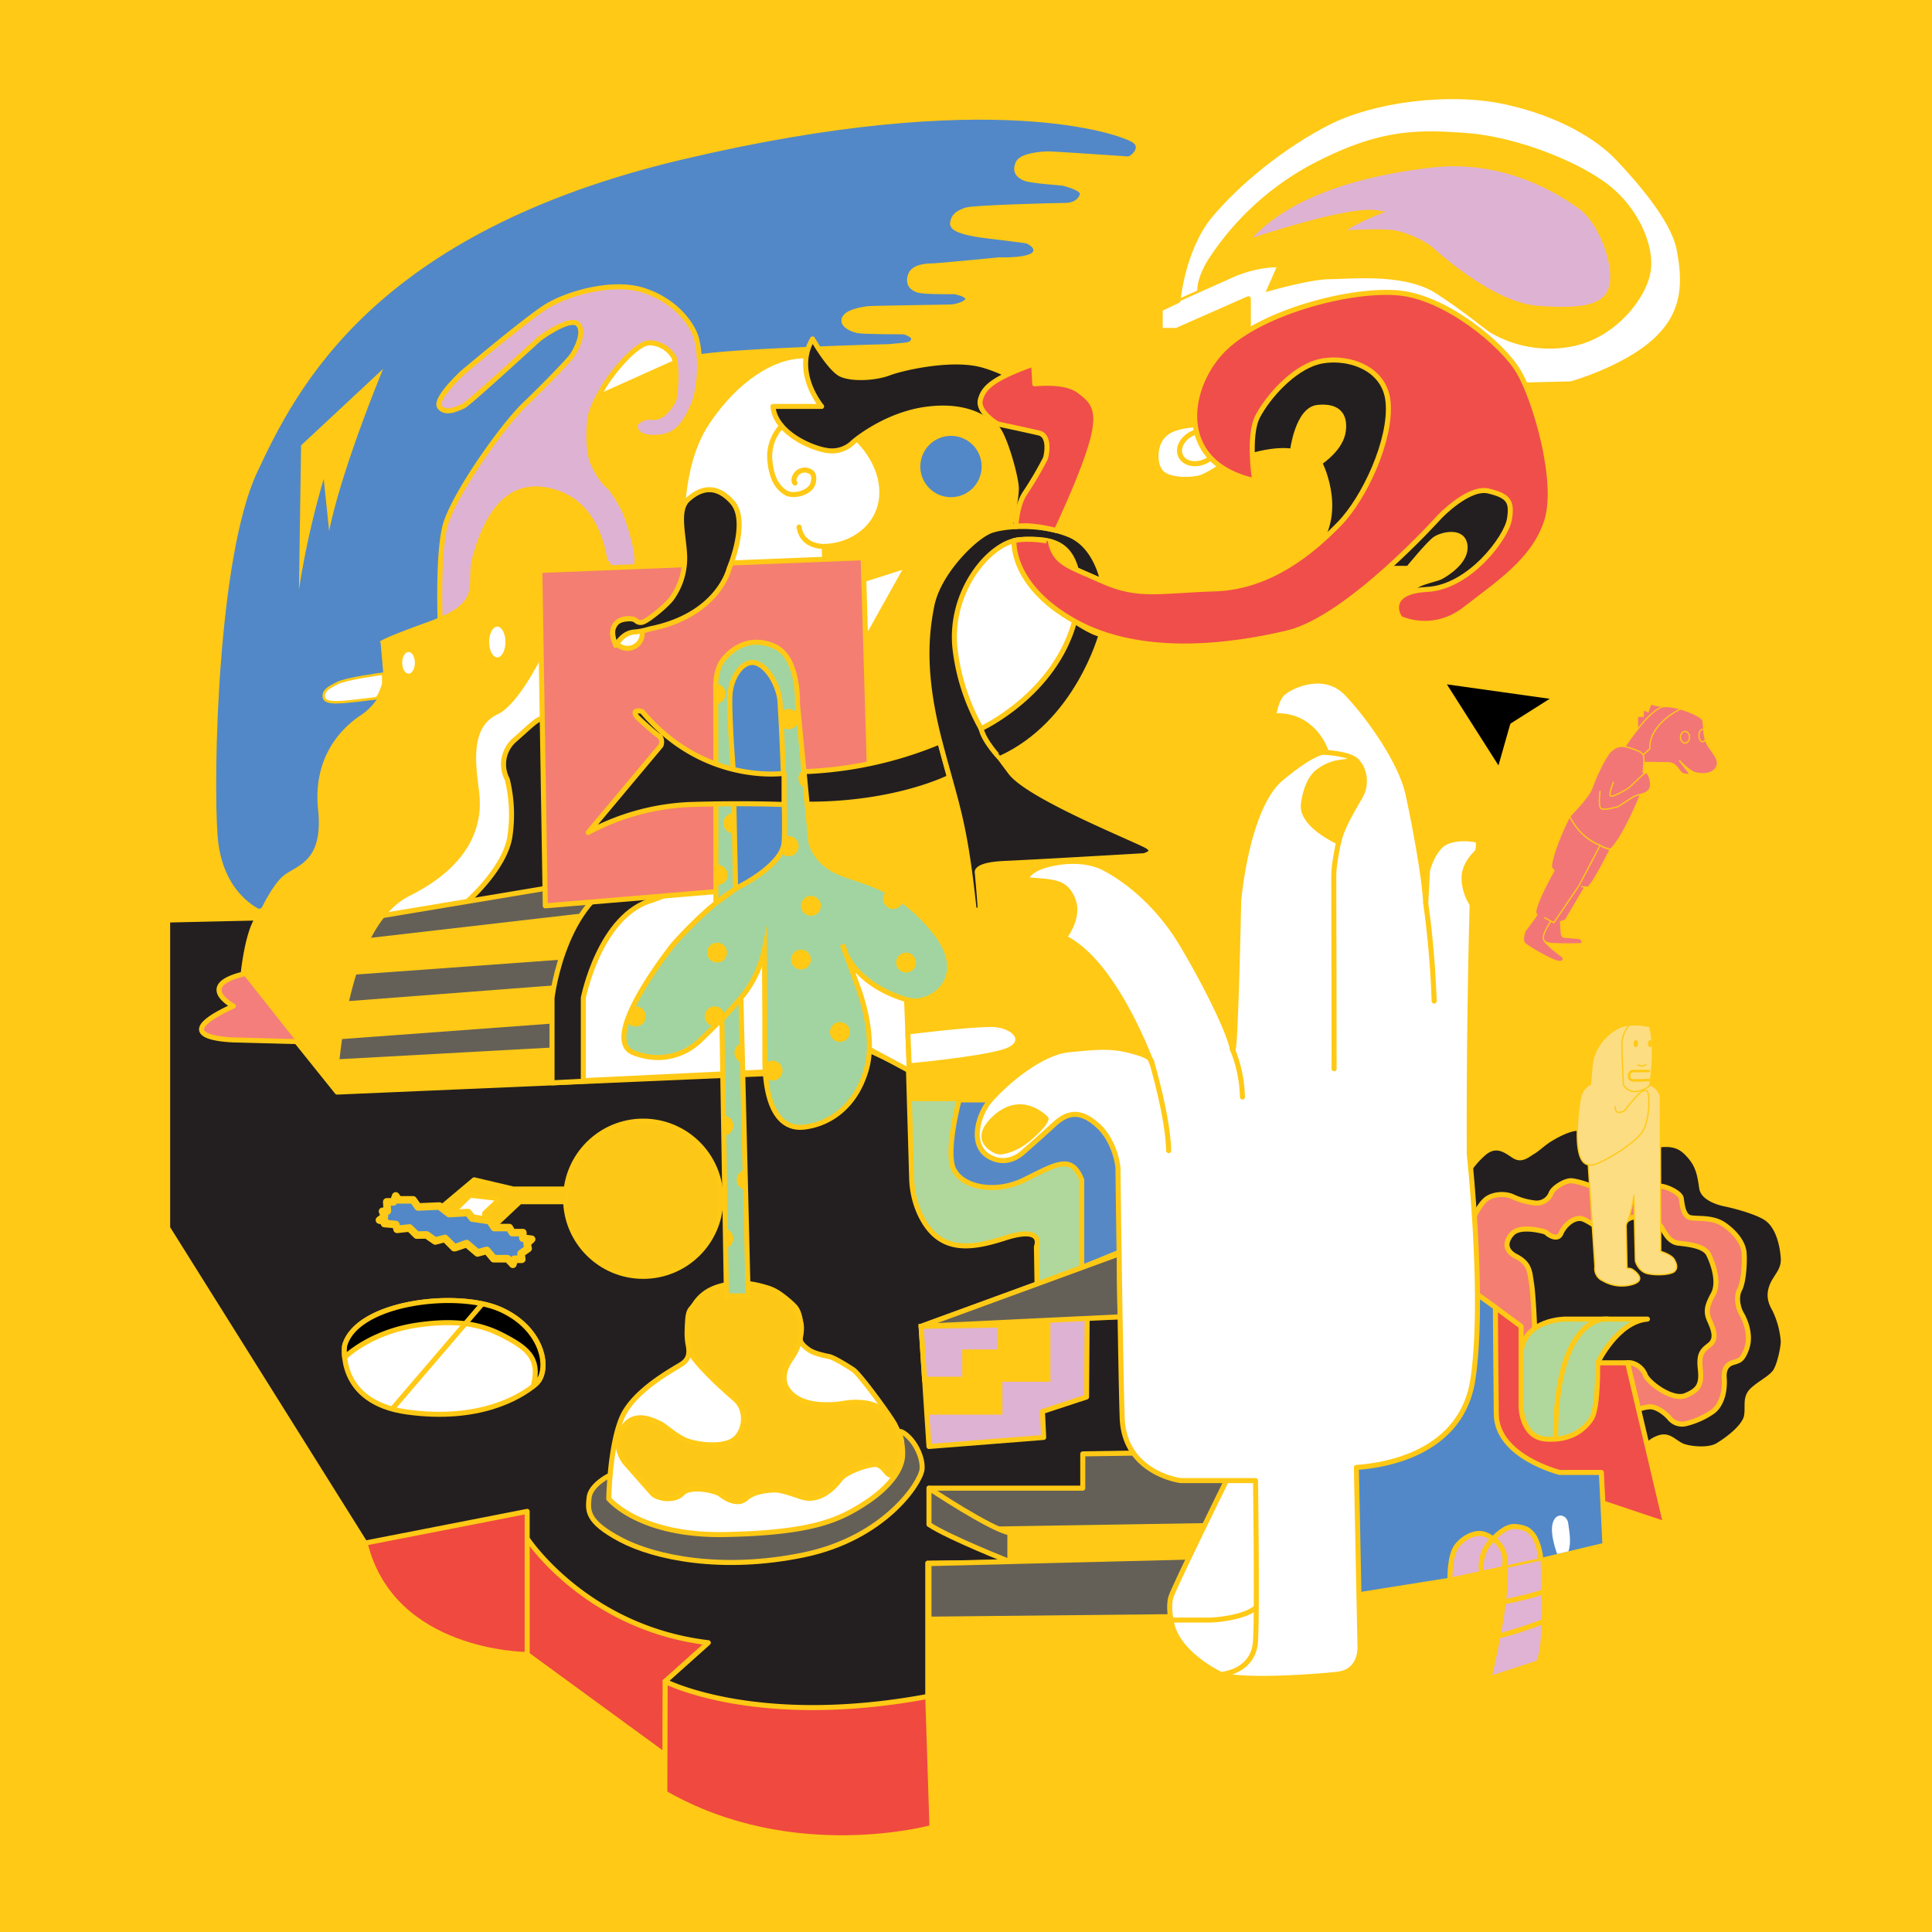 <svg viewBox="0 0 768 768" xmlns="http://www.w3.org/2000/svg"><defs><style>.cls-1,.cls-21,.cls-33{fill:#ffc915;}.cls-2{fill:#ef4940;}.cls-10,.cls-11,.cls-12,.cls-13,.cls-15,.cls-17,.cls-18,.cls-19,.cls-2,.cls-20,.cls-21,.cls-22,.cls-23,.cls-24,.cls-25,.cls-28,.cls-29,.cls-30,.cls-31,.cls-32,.cls-33,.cls-4,.cls-5,.cls-6,.cls-7,.cls-8,.cls-9{stroke:#ffc915;}.cls-10,.cls-11,.cls-12,.cls-13,.cls-15,.cls-18,.cls-19,.cls-2,.cls-22,.cls-24,.cls-25,.cls-29,.cls-30,.cls-31,.cls-32,.cls-33,.cls-6,.cls-7,.cls-8{stroke-linecap:round;}.cls-10,.cls-11,.cls-12,.cls-13,.cls-15,.cls-18,.cls-19,.cls-2,.cls-22,.cls-24,.cls-25,.cls-30,.cls-31,.cls-32,.cls-33,.cls-6,.cls-7,.cls-8{stroke-linejoin:round;}.cls-10,.cls-11,.cls-12,.cls-15,.cls-17,.cls-18,.cls-19,.cls-2,.cls-22,.cls-23,.cls-24,.cls-25,.cls-33,.cls-4,.cls-6,.cls-7,.cls-8,.cls-9{stroke-width:2px;}.cls-3{fill:#f37e7b;}.cls-4{fill:#deb2d3;}.cls-17,.cls-20,.cls-21,.cls-23,.cls-28,.cls-29,.cls-4,.cls-5,.cls-9{stroke-miterlimit:10;}.cls-23,.cls-24,.cls-5{fill:#b0d89c;}.cls-6{fill:#231f20;}.cls-7{fill:#646058;}.cls-8{fill:#5788c6;}.cls-12,.cls-14,.cls-20,.cls-9{fill:#fff;}.cls-11{fill:#fcc716;}.cls-13,.cls-16,.cls-25{fill:#5288c7;}.cls-13{stroke-width:3px;}.cls-15{fill:#f47e71;}.cls-17{fill:#a2d4a1;}.cls-18{fill:#f04e4a;}.cls-19,.cls-30,.cls-32{fill:none;}.cls-22,.cls-26{fill:#e0b2d3;}.cls-27,.cls-28,.cls-29{fill:#f37676;}.cls-28,.cls-29,.cls-30,.cls-31{stroke-width:0.5px;}.cls-31{fill:#fcdd81;}</style></defs><g id="Yellow"><rect height="768" width="768" class="cls-1"></rect></g><g id="Black_base"><polygon points="209.56 657.68 264.28 697.64 296.32 685.4 315.76 607.28 248.08 581.72 184.72 581.72 192.28 628.52 209.56 657.68" class="cls-2" id="pink_middle"></polygon><path d="M368.8,674.36l1.68,52.08S315,741.92,264.28,712.76l.12-44.4,66.12-10.68Z" class="cls-2" id="Pink_right"></path><path d="M209.56,611.6v46.08s-53.64,0-64.44-44.28,92.16-23.76,92.16-23.76Z" class="cls-2" id="Pink_bottom"></path><polygon points="96.61 387.23 117.85 414.05 105.04 422.12 75.52 413.96 77.92 395.72 87.52 382.28 96.61 387.23" class="cls-3" id="heart"></polygon><path d="M368.39,561.33h29.09V548.27h19.08V524.12l15.6-.48,26.64-.09,2.4,54.39-77.7,9.54s-25.74-9-25.5-10.62S368.39,561.33,368.39,561.33Z" class="cls-4"></path><path d="M381.28,437.24H361.49l-9.25,15.36-3.12,55.68,90.72,7.2s31.92.24,31.68-2.64-23.28-75.6-23.28-75.6Z" class="cls-5"></path><path d="M66.64,365.72v122.4L145.12,613.4l64.44-12.6v10.8s23.4,35.64,72,41.4L264.4,668.36s36,18.72,104.4,6v-53l30.24-.24-1.44-22.8,110.16,2.16,2.4-76.08-61-1-17,.24-.24,31.68-17.52,5.76.48,10.32-45.6,3.6-3.12-47.76,46.08-16.8L412,495.56s3.6-8.64-12.72-3.36c-13.94,4.51-26.13,5.87-33.43-9.24a36.14,36.14,0,0,1-3.45-14.65l-1.28-43.46-21.6-10.17L311.08,426.5,134,434.12l-16.11-20.07-23.58-.63s-30.87-.09-1.53-13.5c0,0-15.12-8,3.87-12.69,0,0,1.62-16.38,5.85-22.32Z" class="cls-6" id="BASE"></path><polygon points="369.28 621.56 369.28 643.64 485.44 642.44 484 618.68 369.28 621.56" class="cls-7"></polygon><polygon points="369.28 591.56 430.42 591.56 430.42 577.94 500.44 576.86 497.38 606.16 384.52 608 369.28 591.56" class="cls-7"></polygon><path d="M369.28,606v-14.4s24.48,16.32,32.16,17.76v11.43S377.2,611.24,369.28,606Z" class="cls-7"></path><polygon points="367.53 548.27 383.5 548.27 383.5 537.44 397.48 537.44 397.48 526.72 366.16 527.24 367.53 548.27" class="cls-4"></polygon><path d="M381.28,437.24s-4.56,16.8-2.88,25.44,16.08,12.6,28.8,6.3,18.72-10.26,22.8,0v34.9l32.64-13.36-20.88-53.28Z" class="cls-8"></path><polygon points="366.16 527.24 444.87 498.44 445.25 523.46 366.16 527.24" class="cls-7"></polygon></g><g id="Black_Base_Decrations"><path d="M137,534.92s-3.36,22.56,25,26.4,44.64-5.76,50.88-11,3.36-22.08-13.92-29.76S141.76,517.64,137,534.92Z" class="cls-9"></path><path d="M213.92,549.08c4.67-6.27,1.09-21.39-15-28.56-17.28-7.68-57.12-2.88-61.92,14.4a20.57,20.57,0,0,0,0,4.67c0-.05,10.11-10.08,28.79-12.83s28.08.72,36.12,5.16,12.89,8.5,10.05,19.07Z" class="cls-10"></path><line y2="559.6" x2="156.32" y1="518.48" x1="191.56" class="cls-10"></line><path d="M241.84,586.76s-7.2,3.6-7.68,8.64S233,604.76,246.64,612s40.32,12.78,72.72,6.12,46.62-28.8,47.16-34-3.6-12.78-8.1-14.94S241.84,586.76,241.84,586.76Z" class="cls-7" id="grey_base"></path><path d="M242,595.76S254,610.7,288.4,610s45-5.76,54.9-12.06,15.12-13.32,15.48-19.08-1.8-9.72-2.88-12.24-14-20.34-16.74-22.14-7.74-4.86-9.54-5.22-6.12-1.26-8.1-2.7-3.87-3-3.42-5.31.63-9.09-2.34-12.06A29.57,29.57,0,0,0,287.32,511c-15.84,3.6-14.58,19.53-13.77,23.58s-.18,5.85-2.16,7.38-19.47,10.26-24.27,21.78S242,595.76,242,595.76Z" class="cls-9"></path><path d="M275.6,539.59a7.37,7.37,0,0,1-1.42-3.34c-.61-3.92-1.76-13.11.3-15.73,2.64-3.36,7.44-8.4,13-9.36s14.88-.72,19.92,1.68,11.37,9,11.19,15.42a21.71,21.71,0,0,1-3.87,11.52c-.54.9-6.84,8.73.54,14.85,6.15,5.1,17,3.76,20.43,3.17a25.11,25.11,0,0,1,3.57-.36c3-.09,8.14.2,10.74,2.68,3.87,3.69,8.1,9,8.46,13.23s-1.63,12.15-2.53,12.6-2.12,1.13-3.77-.9-1.92-2-2.16-2.16c-1.35-.81-1.62-1.17-6.39.09-1.91.5-7.83,2.7-9.54,5s-7.83,9.75-15.75,7-9.27-2.67-10.17-2.67-7.83,0-11.52,3.28-8.82-.4-10.44-1.66-11.7-3.69-14.94-.27-10.17,2-11.88.09-10.8-12.24-10.8-12.24-5.67-6.57-1.08-13.77,12.15-3.06,14.58-2,7.11,5.85,11.88,7.29,15.12,2.7,19-1.8,3.15-11.52-.45-14.76C289.12,553.52,280.58,546.14,275.6,539.59Z" class="cls-11"></path><circle r="30.85" cy="476.52" cx="255.69" class="cls-11"></circle><path d="M181.06,477.7s6.36-5.06,6.9-5.24,14.94,4.06,14.94,4.06L192,489l-14.1-5Z" class="cls-12"></path><path d="M225.09,472.65H204L188.5,469l-14.56,12.24a3.42,3.42,0,0,0,3.94,2.7l9-8.82,11.88,1.38-6.12,5.82a4.1,4.1,0,0,0,4.86,4l9.18-8.62h18.19" class="cls-11"></path><path d="M157.3,475.4l1.2,1.56h5.7l2,2.82,8.46-.36,3.9,3L186,482l1.8,2.22,6.9,1,1.8,2.76h5.94l1.2,2h4.2v2.22l3.48.42-1.8,1.68.42,2-2.82,2,.3,2.28h-2.94l-.6,2-2.1-2.22h-5.52l-2.76-3.3-3.66,1-4.38-3.72s-4.74,1.8-4.92,1.62l-3.66-3.66-3.84,1-3.48-2.4-3.9.06-2.88-2.82-4.92.54-.54-1.92-4.5-.38s.42-.76.24-.88a21.62,21.62,0,0,0-2.22-.48l2-1.5-.78-2,1.92-.12-.24-3.64h2.7Z" class="cls-13"></path></g><g id="Above_Black_area"><path d="M220.72,255.29l-29,10.11-35,61.86L140.44,374s48-8.73,49-9.09,46,0,46,0Z" class="cls-14"></path><path d="M185.77,358.33s15.15-13.25,16.95-26a58.69,58.69,0,0,0-1.08-22.53,12.87,12.87,0,0,1,3.24-15.93c8.19-7.29,7.48-6.84,10.67-8.55s7,5.55,7,5.55l4.59,53.85L225,362l-34.65,1-4.62-4.23" class="cls-6"></path><polygon points="249.04 347.76 140.44 365.9 145.66 374 240.88 363.02 249.04 347.76" class="cls-7" id="stripe_bottom"></polygon><polygon points="227.92 380.12 131.26 387.14 137.74 399.02 222.52 392.54 227.92 380.12" class="cls-7" id="stripe_mid"></polygon><polygon points="222.16 405.68 129.46 412.52 133.6 422.12 223.24 417.2 222.16 405.68" class="cls-7" id="stripe_top"></polygon><path d="M219.44,430.44V396.68s5-43,33.38-48.84S296,341.42,296,341.42l1.42,85Z" class="cls-6"></path><polygon points="231.28 160.76 285.76 136.28 253.12 125.72 231.28 160.76" class="cls-12"></polygon><path d="M103,363S86.8,356.6,85,332.36,85,221,100.84,187.16,147.76,91,271.18,61.88s175.26-9.72,179.94-6.48-.6,8.4-2.76,8.28-28.92-2-31.68-2-10.32.72-11.52,3.36-.24,4.32,2.52,5.4,14.64,1.68,15.48,2,8.52,2,7.56,5.16-4.08,4.56-7.08,4.56S386.92,83,384.16,84s-4.68,1.92-5,4.8,12.12,4.32,12.12,4.32,16.08,1.92,17,2.16,5.52,2.52,3.48,5.76-14.52,2.76-14.52,2.76-24.72,2.4-26.28,2.4-7.32,0-8.52,3.24.6,4.92,3.12,5.52,13.92.48,13.92.48,6.12,1,5.76,3.48-5.28,3.48-7,3.6-32.64.48-33.6.72-6.6.84-8.28,3.12,2.4,4.08,4.68,4.56,18.36.48,18.36.48,5.28,1.32,4.2,4-3.6,2.16-9.84,2.88c0,0-66,1.68-77.64,4.44-5,1.19-11.81-17.36-19-16.44-9.38,1.21-18.72,21.72-18.72,21.72l-44.64,41.52-14.52,38.28-1.68,9.6L164.2,293.84l-28.92,53.92Z" class="cls-13"></path><path d="M175,247.64s-1.08-26.21,1.8-38.13,22.68-40,31.68-48.63,17.64-17.72,18.84-19.42,5.52-9.14,2.52-12.5-14.76,5.16-15.48,5.76-28.32,26-30.24,26.76-6.88,3.48-9.32.36,9.08-13.68,9.08-13.68,25-21.12,33.24-26.28,26.28-10.44,38.64-6.48,18.84,12.72,20.76,18.12,2.64,19.56-1.32,28.32-7.68,12.12-15.72,12-7.08-5.16-6.72-5.64a7.91,7.91,0,0,1,6.72-2.28c3.6.6,7.56-4.8,8.4-7.08s1.32-14.52,0-16.8a11.43,11.43,0,0,0-9.6-5.76c-5.16-.12-14.64,11.52-17.88,16.8s-5.16,9.48-5.76,12.48-1.2,13.2,1,18.36,4.93,8.32,6.36,9.44,5.4,7.84,6.36,10,5.28,14.88,4.8,19.92-8.64,8.16-8.64,8.16L241.57,224l-11.27-2.48L208.79,230l-23.13,12.65Z" class="cls-4"></path><path d="M231.88,429.56V396.68s6.48-33.24,27.72-38.94c0,0,26.35-11,53.17-9.9s47.39,43.8,47.39,43.8l1.32,34L344,416.24l-29.4,9.36Z" class="cls-12"></path><path d="M134,434.12s1.8-64.56,28.8-78,28.8-31.08,27.72-40.8-4.32-25.92,7.2-31.32,26.28-39.6,27-47.88S242,230,242,230s.72-28.44-20.88-35.28S191.56,208.4,188,220.64s5,18.36-18,26.64-18.72,8-18.72,8l1.44,16.59a23.07,23.07,0,0,1-9.36,12.48c-7.56,5-19.08,16.56-16.92,37.44s-8.28,22-13.68,26.28-15.15,22.78-16,37.85Z" class="cls-1"></path><path d="M271.31,212.38s-2-26.66,9.71-44.3,27-27.1,39.48-26.6l16,28.4,4.22,4.67s10.18,9,9.82,21.79-11.7,20.7-22.86,20.88l.18,13.14h15.55l17.39-5.58-15.12,27.06-53.1-10.5Z" class="cls-12"></path><polygon points="214.6 226.76 216.76 360.08 316.12 351.8 317.32 309.45 345.64 307.4 343.12 221.72 214.6 226.76" class="cls-15"></polygon><path d="M287.08,266.36,299,260.12l9.12,4.32,5.75,19.44s.45,46,.61,47.34-4.44,17.94-5.16,18.9S291,358.51,291,357.67s-4.32-22.43-4-23.15S287.08,266.36,287.08,266.36Z" class="cls-16" id="weird_flower_bg"></path><polygon points="288.76 515.12 286.96 405.32 294.52 396.68 297.4 515.12 288.76 515.12" class="cls-17" id="weird_flower_bottom"></polygon><path d="M303.88,377.24a43.93,43.93,0,0,1-9.36,19.44,242.2,242.2,0,0,1-17.16,17.76c-1.44,1.2-11,9.6-25.44,4.08s15.84-43.2,15.84-43.2,14.64-16.8,26.88-23.28c0,0,16.08-8.16,17-16.8s-1.2-51.72-1.62-56.7-4.11-13-9.24-14.88-10.26,5.22-10.62,12.87,1.26,28.8,1.26,28.8l1,47.95L284.58,359l-.05-84.51s-.63-7.65,2.88-12.15S298.21,252.5,308,257s9,22.77,9,22.77l5.31,55s1.35,7.2,10.17,11.52S356,351.14,371.29,370s-1.44,29.79-9.9,27.63-22.77-8.73-26.46-22.14l5.85,16.2s7.74,19.08,3.6,33.48-14.22,21.6-24.66,22.86-15.66-9.36-15.66-27S303.88,377.24,303.88,377.24Z" class="cls-17" id="weird_flower"></path><path d="M360.88,410.24s22.32-2.88,32.76-3,15.84,7.8,5.16,10.92-37.39,5.52-37.39,5.52Z" class="cls-12"></path><circle r="5.88" cy="251.84" cx="249.44" class="cls-12"></circle><path d="M244.75,256.55s-1.84-4.28-.94-6.8,2.56-3.41,5.21-3.69,3.2.27,3.83.68a2.66,2.66,0,0,0,3.11.36c1.89-.72,8.82-6.17,11.16-9.36a27.51,27.51,0,0,0,5-17.51c-.45-8.1-3.15-17.55,1.35-21.64s10.76-6.66,17.6,1S289.84,226,289.84,226s-4.14,18.53-31.5,24a29,29,0,0,1-5.22,1.14c-2.22.18-5.13.36-8.37,5.43" class="cls-6"></path><path d="M311.68,307.4s-31.6,4.8-56.36-24.48a3.86,3.86,0,0,0-2.44-.21c-.9.42-.12,1.71.3,2.22s7.14,6.69,8.7,7.59,1.2,3.66.66,4.08L233.8,330.92a93.9,93.9,0,0,1,40.2-11.1c22.5-.72,37.68,0,37.68,0Z" class="cls-6"></path><polygon points="377.5 289.88 374.08 246.92 384.88 221.72 398.2 211.26 412.59 211.26 413.02 230.36 437.68 243.32 425.2 267.8 403.07 285.92 383.5 301.45 377.5 289.88" class="cls-14"></polygon><path d="M401.55,209.51S404.08,198.56,404,194s-4.92-21.84-8.16-24.36-10.51-9.12-27.28-7-29.36,13.08-29.36,13.08a11.92,11.92,0,0,1-10.44,3.36c-6.72-1-20.64-7.32-21.48-17.52h19.32S315.16,148,323,134.72c0,0,7,12.24,11.52,14.16s13.44,1.44,18.84-.6,23.4-6.12,35.4-3.6,28.92,14.16,28.92,14.16l-2.4,49.08Z" class="cls-6"></path><path d="M319.62,306.74a154.63,154.63,0,0,0,54-11.86l3.86,14.05s-21.1,10.88-56.63,10.75Z" class="cls-6"></path><path d="M427.82,226.47l10.52,4.61s-2.52-13.86-13-18.36-25-4-31.32-1.8-20.88,16.38-23.58,29.7-3.4,29.14,3.16,54.26,9.8,30.94,13.58,66.28a2.1,2.1,0,0,0,1.28.78c.88.18,1-.63,1.11-1.26S388.5,347,388.5,347s-1.46-3.24,11-3.78,55.26-3.06,55.26-3.06,5.28-1.32,1.32-3.78-46.92-19.5-54.36-29.34-19.08-25.2-22-48.48,13.8-43.2,25.68-44S424.88,215.43,427.82,226.47Z" class="cls-6"></path><path d="M390,289.62s29.25-13.42,37.17-42.7c0,0,7,4.8,10.56,5.28,0,0-9.5,35.38-40.15,49.25C397.53,301.45,391.19,294.88,390,289.62Z" class="cls-6"></path><path d="M403.84,209.3s.24-8.22,3.6-13.26a137.7,137.7,0,0,0,8.13-13.83c.45-1.26,2-9-2.55-10.08s-16.44-3.6-16.44-3.6-8.19-4.68-6.84-9.72,5.49-8.46,21.15-14.13l.45,7.92s11.79-1.44,17.37,2.61S437.8,162.59,434,176s-14.08,34.89-14.08,34.89S409.84,208.13,403.84,209.3Z" class="cls-18"></path><path d="M551.61,225.94h8.23s8.28-10.16,10.8-11.78,10.8-3.78,11.7,2.52-7.2,11.34-9.54,12.6-11.62,2.53-11.39,5.9,15.44,1.21,15.44,1.21L602,215.87l8.1-15.48s-9.81-11.16-10.26-11.52-24.21-3.42-24.21-3.42l-19.17,14.13-10.17,16.56Z" class="cls-6"></path><path d="M497.82,181.07s8.74-2.79,15.94-1.71c0,0,2-16.56,10-17.4s11.16,2.91,10.2,9.55-8.28,11.69-9.36,12.41c0,0,9.13,17.61-.24,32l14.4,3,13.92-16,8.16-41-6.72-17.28-33.36-6.72-26.76,5-6.72,17.88,3,15.48Z" class="cls-6"></path><path d="M475.12,168.89s-8,.28-11.52,3.23a9.78,9.78,0,0,0-3.5,5.23c-1.15,3.77-.54,8.41,1.58,10.53,3.36,3.36,11.76,2.88,14.88,2.16s8.62-4.59,8.62-4.59l2.06-12.19Z" class="cls-12"></path><ellipse transform="translate(-30.26 220.75) rotate(-25.3)" ry="6.12" rx="8.03" cy="177.79" cx="476.58" class="cls-19"></ellipse><path d="M461.2,122.84v8.52h6.48l28.56-12.6V135.2L604,153.08l20.52-.48s21.48-6,33.72-17.4,11.52-24.12,9.24-36.12-16.56-28-24.36-36.24S620,45.08,598,40.4s-51.84-.84-69.72,8.16-36.36,24-47.28,37.2-12.72,33.72-12.72,33.72Z" class="cls-12"></path><path d="M403.09,214.91s-1.65,17.61,24,32,60.48,10.44,84.72,4.68,60.48-46.2,60.48-46.2,11.52-12.12,19.44-10.2,9.48,4.08,8.28,11.28-15.84,27-32.76,27.84S555.64,245.48,557,246s13.32,5.64,25.68-4.08,27.12-19,32.16-34.8-4.68-48.48-11.16-59.4S575,118.4,556.36,116.48s-53.76,7.2-69.12,21.6-21.24,45.72,11.52,53c0,0-2.88-17.76,1.2-25.56s13.92-18.84,23.76-21.6,26.76,1.08,28.08,16-9.36,38-19.32,48.24-27,25.2-49.44,25.92-30.36,3.36-44.7-3-19-7.27-20.81-15.81C417.53,215.27,409,213.49,403.09,214.91Z" class="cls-18"></path><circle r="12.19" cy="185.45" cx="378.03" class="cls-16"></circle><path d="M310.7,169.38A17.78,17.78,0,0,0,306,182.72c.72,8,3.24,11,6.12,13s9.22.38,10.8-2.9c.65-1.34,1-4.16-.48-5.14a4.34,4.34,0,0,0-6.12,1.08C314.92,191,316,192,316,192" class="cls-19"></path><path d="M327.64,217.22s-8.76.49-10-7.71" class="cls-19"></path></g><g id="More"><ellipse ry="6.12" rx="3.24" cy="255.2" cx="197.68" class="cls-14"></ellipse><ellipse ry="4.32" rx="2.52" cy="263.48" cx="162.4" class="cls-14"></ellipse><path d="M152.32,267.8s-14.49,1.89-18.09,3.69-5.85,3-5.49,5.67,6.3,1.89,7.56,1.89,11.52-1.26,13-1.44,3.06-5.76,3.06-5.76Z" class="cls-20"></path><path d="M152.32,146.6s-16.2,38.76-21.48,64.44l-2.16-20.64a336.5,336.5,0,0,0-9.84,44l.84-57.36Z" class="cls-1"></path><polygon points="573.16 270.76 618.88 277.16 601.24 288.32 596.02 306.68 573.16 270.76" class="cls-10"></polygon><path d="M468.28,119.48,490,109.76s8.82-4.14,18.18-4L504,115.34s16.92-4.86,24.66-4.86,29.7-2.55,42.48,5.75,19.62,14.59,22.32,16a46.14,46.14,0,0,0,32,4.86c16.92-3.6,28.8-19.26,30.24-29.52s-5.22-25.2-17.28-34.2-35.82-18.54-55.62-20S548.14,51.8,521.5,65.84a111.65,111.65,0,0,0-40.32,36.9s-4.79,6.78-4.79,13.11" class="cls-21"></path><path d="M547.06,84.56s-12.42,5-14.22,8.1c0,0,16.92-1.08,22,0a39.18,39.18,0,0,1,13.14,5.76c2.34,1.8,24.48,22.68,43.2,24.12s27.54-.54,29.52-8.82-4-25.56-12.6-31.68S598,62.24,568.66,65.66s-58.5,12.06-74,31C494.68,96.62,535,82.76,547.06,84.56Z" class="cls-4"></path></g><g id="Bottom_Right"><path d="M654.71,574.61a11.47,11.47,0,0,1,5.75-3.33c3.24-.54,4.86,1.8,7.92,3.33,2.58,1.29,10.62,2.25,14.4,0s10.8-7.41,11.52-11.85c.61-3.74-.72-7.14,2.16-10s7.68-5,9.36-7.74,3.06-9.36,3.06-11.88a35.36,35.36,0,0,0-3.42-12.6c-1.65-2.88-2.52-5.58-1.08-9.36s4.86-6.12,4.5-11.16-2-13.07-7.38-16.17S686,478.64,686,478.64s-8.82-1.5-9.54-6.36-1.26-8.64-4.68-12.6c-3.06-3.54-5.92-5.44-12.78-4.5-4.38.6-6.84,4-8.1,4.5s-9.9,3.06-13-.54-4.68-9.18-8.82-10.44-11.52,3.24-13.5,4.5-4.68,3.78-6.3,4.68-4,3.24-6.66,2-7-6.23-12.6-1.62A34.59,34.59,0,0,0,581.62,469l-16.2,80,25,37.44Z" class="cls-6"></path><path d="M586.11,483.3s2.17-4.54,4.6-6.52,7.2-2.61,10.62-1.08a27.77,27.77,0,0,0,9,2.52,6.15,6.15,0,0,0,6.3-4c.9-2.16,5.58-5,8-4.86s10.53,2.43,12.6,5.22,10.08,4,12,2.25,7.29-4.95,9.9-5.31,8.82,2.55,9.18,4.78.72,7.1,3.6,7.73,8.82-.36,13.41,2.79,7.74,7.38,8,11.34-.18,11.43-1.8,14.49-.54,7.47.81,9.72,3.87,8.19,2.07,13.5-3.6,5-4.32,5.4-5.13.45-4.68,6.48-1.44,11.43-5,13.68a31.89,31.89,0,0,1-10.26,4.5,6.38,6.38,0,0,1-6.57-2.34c-1.8-2-5.4-4.77-8.28-4.32a13.19,13.19,0,0,0-3.9,1l-49.83-20.55-23-30.15Z" class="cls-15"></path><path d="M610.06,528.06s-.54-13.42-1.26-17.86-.54-7.86-6.12-10.74-3.6-7-1.44-9.18,6.82-1.88,10.08-1.26c2.61.49,3.15.72,3.69,1.26s4.23,3.06,5.49,0,5.46-7.2,9.18-5.52,6.42,4.5,10,4.86,4-1.3,6.12-3.78a5.72,5.72,0,0,1,5.34-2c1.38.24,7.62,1.68,9,3.54s2.94,6.3,7,6.78,10.38,1.08,12.06,4.5,4.44,10.92,1.86,15.72-3.12,7-1.38,10.8,2.7,7.2,0,9.36-4.5,3.3-3.78,9.6-.78,8.52-5.94,10.62-14.82-5.1-16-8.28-4.68-5.1-7-4.74-19.68,5.88-19.68,5.88Z" class="cls-6"></path><polygon points="576.4 628.16 612.4 620.35 622.24 606.44 593.44 600.44 570.88 611.48 576.4 628.16" class="cls-22"></polygon><path d="M638,524.36H622.24s-16.32,0-17.57,13.2c-.47,5.05-4.51,27.36-4.51,27.36l10.08,11.94,29-4.8-6-18.66s.72-16.56.72-17.52S638,524.36,638,524.36Z" class="cls-23"></path><path d="M635.08,541.76s7.8-16.44,19.8-17.4H638s-19.7-1.08-19.63,47.7l3.91,4.8,17-11,.48-20.16Z" class="cls-24"></path><path d="M594.4,519.68l10.27,7.56V559.4s.17,12,9.89,12.66,15.12-3.66,18-8,2.52-22.32,2.52-22.32H647l15.12,64.08L594.4,583.16l-4-51.84Z" class="cls-18"></path><path d="M540.22,633.92l36.18-5.76s-.36-9.84,2.76-13.68,6.84-5,9.24-4.92,5.16,2.16,5.16,2.16,4.56-5.28,8.76-4.92,5.64,1.44,7.2,3.48,3.12,7.54,2.88,10.07L638,614.24l-1.44-28.92H620s-25-6.24-25.2-23.16-.36-42.48-.36-42.48l-13.2-9.48-56,67.2Z" class="cls-25"></path><path d="M612.4,620.35s1.92,33.13-1.68,39.85l-17.52,5.71s7.15-29.32,6.09-42.72Z" class="cls-26"></path><path d="M588.88,624.2a14.77,14.77,0,0,1,4.68-12.48,10.27,10.27,0,0,1,4.44,11" class="cls-19"></path><path d="M594.4,637.34s16.08-2.58,22.8-6.18,1.2,11.52,1.2,11.52-18.85,7.81-29.59,8.94" class="cls-19"></path><path d="M619,617.72S616,610,617.22,605.48s5.67-3.51,6.16,0,1.28,7.64.11,11.2Z" class="cls-14"></path></g><g id="mascot"><path d="M636,336.08a11.25,11.25,0,0,0,4.08,1.56s-6.12,12.48-8.76,15H630l-7.68,13.08-2,.72.49,6.12s7.19.24,7.67.84.72,1.56.12,1.68a114.3,114.3,0,0,1-11.64,0c-2.41-.27-2.91-.87-2.91-.87l-3-2.49" class="cls-27"></path><polyline points="650.91 289.89 650.91 284.72 653.2 284.72 653.2 282.08 655.12 282.92 656.16 279.92 660.76 280.86" class="cls-28"></polyline><path d="M646,296.68s10.11-15.44,15.51-15.8,14.7,3.72,15.33,5.28-.09,7,2.31,10.52,4.68,5.92,3,8.56-5.64,2.64-8.28,1.92-6.36-4.92-6.36-4.92l4.14,5.33s-.42.65-2.46,0-2.28-4.25-6-4.37-9.7-.12-9.7-.12" class="cls-28"></path><path d="M623.92,324.56s7.68-7.68,8.88-11.28,5.16-12.24,7.32-14.4,4.2-2.76,7.44-1.68,5,1.68,5.64,2.88,0,6.84,0,6.84,0,.24,1,.48-2.79,3.48-2.43,4.68,2.46,2.35,1.62,2.35-1.71,2.57-1.71,2.57-6.6,16.2-11.52,20.64C640.12,337.64,628,334.64,623.92,324.56Z" class="cls-28"></path><path d="M614.05,374.21s.5.6,2.91.87a114.3,114.3,0,0,0,11.64,0c.6-.12.36-1.08-.12-1.68-.35-.44-4.28-.68-6.37-.79a1.46,1.46,0,0,1-1.4-1.36l-.39-4.81,2-.72L630,352.64h1.32c2.64-2.52,8.76-15,8.76-15a11.25,11.25,0,0,1-4.08-1.56" class="cls-28"></path><path d="M609.16,366.2,606.28,370s-1.56,3.84,0,5.16,10.56,6.6,13.2,7,1.8-1.68,1.8-1.68-7.41-5.28-7.78-7.32,3-7,3-7l1.2.6,10-14.76,8.4-16s-7.68-2.28-12.12-11.52c0,0-6.48,12.6-7.32,19.92a4.26,4.26,0,0,0,1.08,1.68s-7,12.24-7.32,16.56l.48,1.08Z" class="cls-28"></path><path d="M641.44,310.76s-1.92,4.56-1.32,5.52,5.4-1.92,6.84-2.76,6.48-6.36,7.44-6.36,2.64,4.8,1.2,6.72-4.08,1.83-5.76,2.59-6.48,4.37-7.2,4.37-6,1.92-6.6,0,0-6.41,0-6.41" class="cls-28"></path><line y2="364.82" x2="614.05" y1="366.2" x1="616.48" class="cls-29"></line><line y2="352.43" x2="628.78" y1="352.64" x1="630.04" class="cls-29"></line><ellipse ry="2.32" rx="1.8" cy="293.07" cx="669.82" class="cls-30"></ellipse><ellipse ry="2.48" rx="1.45" cy="292.38" cx="676.81" class="cls-30"></ellipse><path d="M631.36,463.16,634,503.48a5.31,5.31,0,0,0,3.18,5.7,15,15,0,0,0,11.7,1.44c6.6-1.92,0-6.06,0-6.06a3.42,3.42,0,0,0-2.1-.36l-.36-17a4.8,4.8,0,0,1,.6-1.65,48.35,48.35,0,0,0,2.46-10.32l.6,26s1,4.26,5,5.1,9.18.3,10.5-.84,1.14-2.76,0-4.8-5.4-3.24-5.4-3.24L660,435.68s-1.2-3.84-4.2-4.32c0,0,2.4-13.2,0-23.28,0,0-6.36-1.56-11,0s-11.16,7.44-11.88,15.24l-.72,7.8a6.76,6.76,0,0,0-3.6,4.08c-1,3.06-2.16,14.49-1.35,20.7s3.06,8.73,8.46,6.3,14.76-8.37,17.28-12.51,3.06-13.32,1.89-15.84c0,0-.36-.72-2-.09s-7,7.65-7,7.65-4,2.61-3.78-1.53" class="cls-31"></path><path d="M648,407.12a11.7,11.7,0,0,0-3.24,7.44c-.12,4.44.6,16.68.6,16.68a5.23,5.23,0,0,0,6.24,2.4c4.44-1.2,4.32-2.76,4.32-2.76" class="cls-30"></path><ellipse ry="1.38" rx="0.9" cy="414.86" cx="650.26" class="cls-1"></ellipse><ellipse ry="1.38" rx="0.9" cy="414.86" cx="655.96" class="cls-1"></ellipse><path d="M651.16,423.2a2.17,2.17,0,0,0,3.18-.15" class="cls-30"></path><path d="M655.42,425.75h-6.18a1.59,1.59,0,0,0-1.59,1.44c-.15,1.44.09,1.74.9,2.13s6.87,0,6.87,0" class="cls-32"></path><path d="M668,281.84s-12.55,5.76-12.19,15.84l-2.63,2.4" class="cls-28"></path></g><g id="Dots"><circle r="3.96" cy="360.08" cx="322.36" class="cls-1"></circle><circle r="3.96" cy="382.64" cx="360.16" class="cls-1"></circle><circle r="3.96" cy="381.44" cx="318.4" class="cls-1"></circle><circle r="3.96" cy="410.24" cx="333.88" class="cls-1"></circle><circle r="3.96" cy="378.68" cx="285.04" class="cls-1"></circle><path d="M251.63,400.17a3.73,3.73,0,0,1,1-.13,4,4,0,1,1-3.6,5.61" class="cls-1"></path><path d="M358.81,358.65a4,4,0,1,1-6.26-4.46" class="cls-1"></path><circle r="3.96" cy="425.6" cx="307.12" class="cls-1"></circle><circle r="3.96" cy="404" cx="284.08" class="cls-1"></circle><path d="M312.37,332.48a4.07,4.07,0,0,1,1-.12,4,4,0,1,1-2.8,6.76" class="cls-1"></path><path d="M320.25,313.27a4,4,0,0,1,0-7.66" class="cls-1"></path><path d="M310.34,283.36a4,4,0,1,1,4.81,6.09,4,4,0,0,1-3.95-.21" class="cls-1"></path><path d="M284,272a4.32,4.32,0,0,1,1-.13,4,4,0,0,1,0,7.92,3.88,3.88,0,0,1-1-.14" class="cls-1"></path><path d="M291,331.22a4,4,0,0,1,0-7.92,3.85,3.85,0,0,1,1.36.24" class="cls-1"></path><path d="M283.8,344.08A4,4,0,1,1,285,351.8a4.08,4.08,0,0,1-.93-.11" class="cls-1"></path><path d="M296,422.43a4.21,4.21,0,0,1-.62.05,4,4,0,0,1,0-7.92l.42,0" class="cls-1"></path><path d="M287,443.63a3.86,3.86,0,0,1,1.08-.15,4,4,0,0,1,0,7.92,3.86,3.86,0,0,1-1.08-.15" class="cls-1"></path><path d="M296.94,472.89a3.18,3.18,0,0,1-.62.05,4,4,0,0,1,0-7.92" class="cls-1"></path><path d="M296.32,465a4.21,4.21,0,0,1,.62.05" class="cls-1"></path><path d="M287.62,488.38l.42,0a4,4,0,0,1,0,7.92l-.36,0" class="cls-1"></path></g><g id="Hand"><path d="M465.52,644s-1.26-5.58,0-9.36c1.46-4.38,22-46.08,22-46.08l18.36-10.62,12.6,36.54-10.62,23L506,648.86" class="cls-12"></path><path d="M485.32,665.6s-18-8.28-19.8-21.6h16s12.64-.55,17.84-5l10.06-1.62-2,21.06-13.86,7.2-7.37.31" class="cls-12"></path><path d="M485.32,665.6s13.05-.81,13.77-13.32,0-63.72,0-63.72H469.36s-22.56-2.76-23.28-25.08-1.68-99.36-1.68-99.36-.9-10.38-8.16-16.86-12.3-4.86-17.52,0-12.12,10.86-12.12,10.86-6.12,6.12-13.68,1.5-4-16.2,0-21.36,19.55-19.9,32.28-21c8.12-.7,15.66-1.86,23.93.38,4.6,1.24,8.05,2.2,8.65,4.42,1.44,5.34-13-38.82-34.74-49.38,0,0,6.48-8,3.36-15.36s-8-6.6-18.48-7.68c0,0,0-2.28,4.44-4.44s17.28-5,26.76,0S460.6,360.08,469.6,375s19.08,35.16,20.28,42S492.4,358,492.4,358s3.12-37,16.8-48.48,18-10.71,18-10.71-4.77-15.3-20.88-14.22c0,0,.72-6.47,3.75-9.15s16.32-9.21,25.32.24S557,303,559.75,315.86s6.48,32.76,7,43.29l.69-13.11s2.22-8.82,7.32-11.22,11.76-1,11.76-1a1.45,1.45,0,0,1,1.14,1.44c.06,1.26,0,2.82-.72,3.66s-4.14,3.84-4.86,8.64c0,0-.93,5.52,3.12,11.91,0,0-1.38,48-1.14,99.33,0,0,6.24,57.6,1.44,89.52s-40.32,34.56-46.32,35l1.44,71.52s.48,9.6-8.88,10.68S492.88,668.6,485.32,665.6Z" class="cls-12" id="Outline"></path><path d="M457.78,422.06s6.54,21.9,6.78,35.34" class="cls-12" id="Line_1"></path><path d="M489.88,417a53.39,53.39,0,0,1,4,19.08" class="cls-12" id="Line_2"></path><path d="M525.28,299s10.44.3,13.68,3.18,4.68,9,2,14-7.38,12.06-8.82,18.54c0,0-15.12-6.66-14-15.12s4.38-11.88,5.85-12.9a18.5,18.5,0,0,1,7.71-3.51c3.45-.51,7.32-1.05,7.32-1.05" class="cls-33" id="top_nail"></path><path d="M532.12,334.76s-2,8.82-1.93,13.5.13,76.59.13,76.59" class="cls-12"></path><path d="M566.77,359.15a380.3,380.3,0,0,1,3.33,38.79" class="cls-12"></path><path d="M415.84,444.7s-9.36-10.24-20.16-.52c-8.63,7.76-2.76,11.9,0,13.26a4.24,4.24,0,0,0,2.43.42c2-.26,6.33-1.32,11.29-5.58C415.84,446.71,415.84,444.7,415.84,444.7Z" class="cls-33"></path></g></svg>